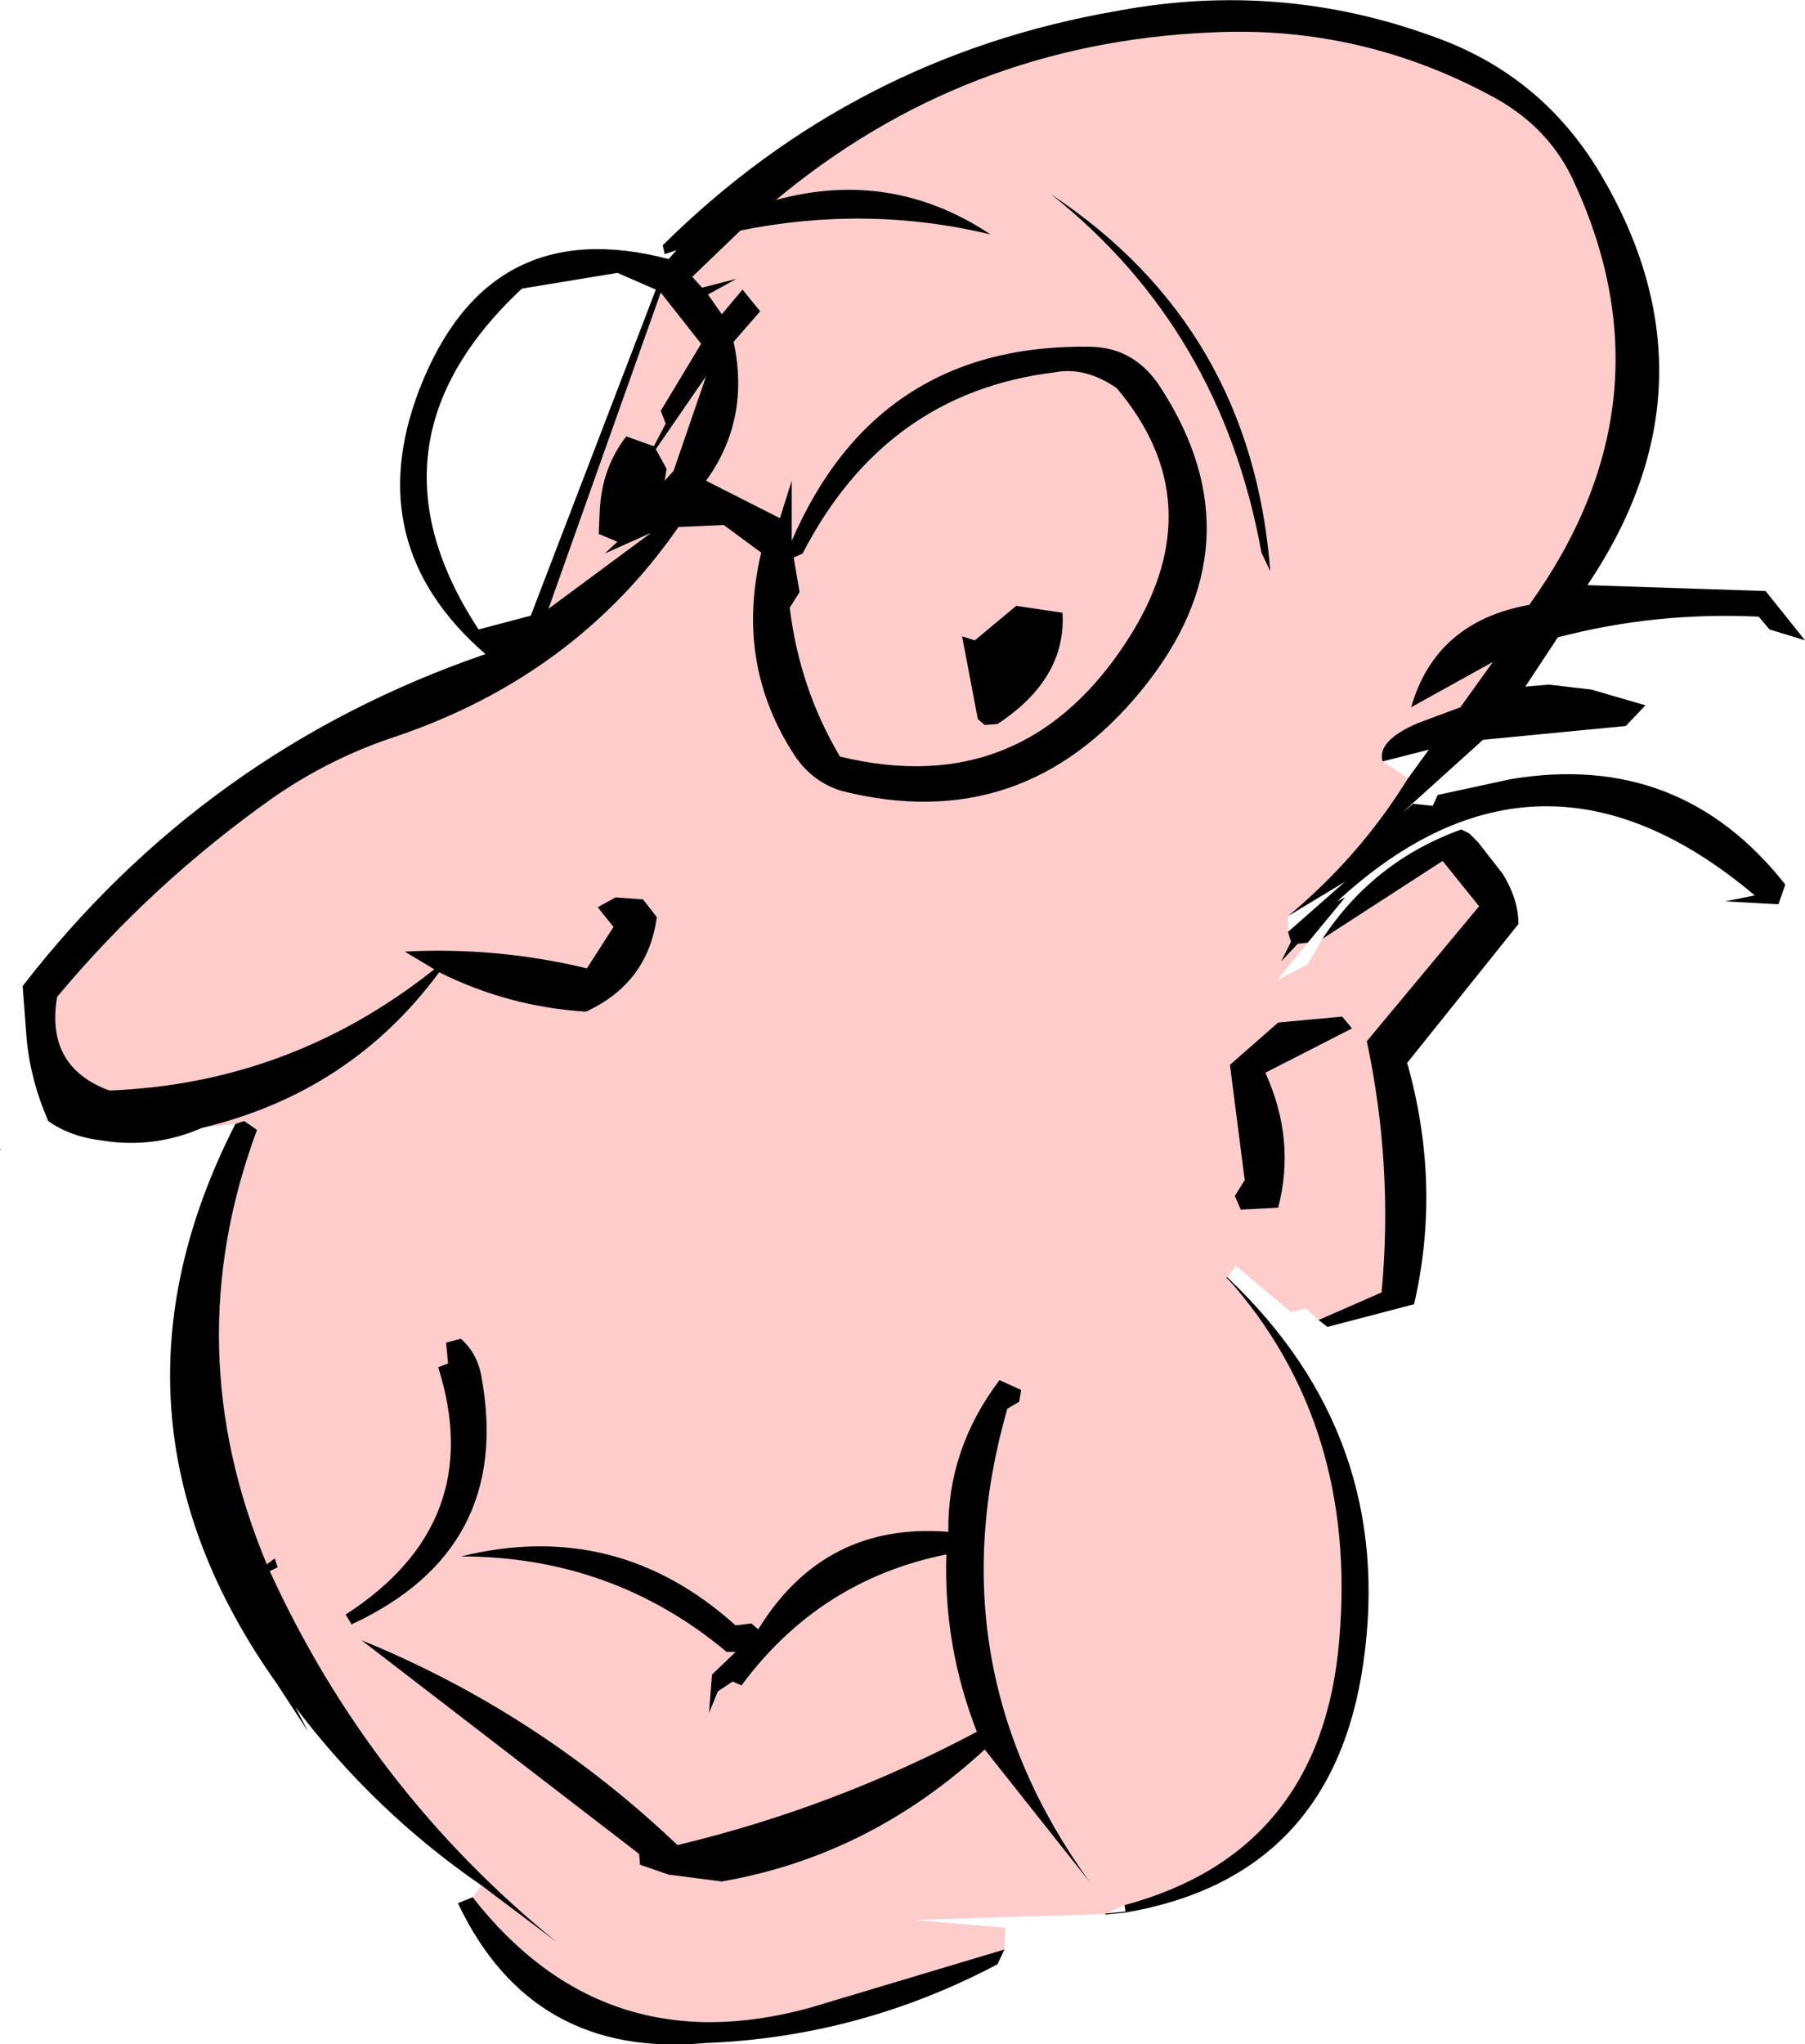 <?xml version="1.0" encoding="UTF-8" standalone="no"?>
<svg xmlns:xlink="http://www.w3.org/1999/xlink" height="103.75px" width="91.65px" xmlns="http://www.w3.org/2000/svg">
  <g transform="matrix(1.0, 0.0, 0.0, 1.0, 45.1, 53.85)">
    <path d="M-34.85 3.4 Q-27.3 1.6 -22.8 -4.5 -19.3 -2.75 -15.35 -2.5 -12.2 -3.95 -11.75 -7.3 L-12.45 -8.2 -13.85 -8.3 -14.75 -7.8 -13.95 -6.8 -15.3 -4.7 Q-19.9 -5.8 -24.55 -5.55 L-23.05 -4.65 Q-30.35 1.15 -39.55 1.5 -42.8 0.3 -42.2 -3.25 -37.4 -9.0 -31.25 -13.35 -28.3 -15.4 -24.9 -16.5 -15.85 -19.6 -10.65 -27.1 L-8.35 -27.2 -6.45 -25.8 Q-7.8 -20.15 -4.75 -15.5 -3.85 -14.15 -2.35 -13.7 6.8 -11.4 12.85 -18.8 18.95 -26.25 13.85 -34.15 12.55 -36.2 10.3 -36.25 -0.55 -36.45 -4.9 -26.4 L-4.9 -29.45 -5.5 -27.55 -9.25 -29.45 Q-7.0 -32.55 -7.85 -36.5 L-6.5 -38.05 -7.4 -39.15 -8.45 -37.9 -9.15 -38.9 -7.7 -39.7 -9.45 -39.25 -9.95 -39.8 -7.5 -42.15 Q-1.05 -43.45 5.2 -41.95 0.15 -45.3 -5.7 -43.7 3.85 -51.65 16.35 -52.2 24.1 -52.6 30.95 -48.8 33.65 -47.25 34.85 -44.55 39.95 -33.45 32.55 -23.15 27.8 -22.3 26.55 -17.95 L30.7 -20.25 29.05 -17.95 26.9 -17.15 Q24.8 -16.25 25.1 -15.2 L26.4 -14.35 26.3 -14.2 Q23.9 -10.35 20.3 -7.35 L20.3 -6.55 20.45 -6.05 19.95 -5.05 20.8 -5.95 21.3 -6.0 19.75 -4.1 21.3 -4.9 22.05 -6.2 28.15 -10.15 30.0 -7.85 24.3 -1.0 Q25.65 5.35 25.05 11.75 L21.85 13.15 21.2 12.55 20.45 12.75 17.65 10.4 17.2 11.0 Q23.85 18.45 22.9 29.4 22.0 40.15 12.0 42.85 11.55 43.05 11.05 43.3 L1.35 43.6 5.95 44.0 5.9 45.1 -3.95 48.05 Q-14.45 50.95 -21.1 42.45 L-20.65 41.85 -16.8 44.75 Q-26.3 37.05 -31.4 25.9 L-31.0 25.7 -31.15 25.25 -31.55 25.55 Q-36.15 14.55 -32.05 3.5 L-32.7 3.05 -33.15 3.2 -34.85 3.4 M19.4 -24.85 Q18.45 -37.25 8.25 -44.0 16.9 -37.15 18.95 -25.8 L19.4 -24.85 M11.6 -34.15 Q16.5 -28.35 12.3 -21.6 7.0 -13.15 -2.45 -15.45 -4.5 -18.9 -5.0 -23.0 L-4.5 -23.8 -4.8 -25.55 -4.35 -25.75 Q-0.15 -33.9 8.45 -34.95 10.0 -35.25 11.6 -34.15 M6.5 -23.1 L4.4 -21.35 3.75 -21.55 4.55 -17.35 4.9 -17.05 5.55 -17.1 Q9.05 -19.4 8.85 -22.75 L6.5 -23.1 M23.05 -2.25 L19.8 -1.95 17.35 0.2 18.1 6.05 17.6 6.85 17.9 7.55 19.8 7.45 Q20.7 4.0 19.15 0.6 L23.55 -1.65 23.05 -2.25 M5.65 16.2 Q3.0 19.7 3.05 23.9 -3.25 23.4 -6.6 28.85 L-6.95 28.55 -7.75 28.65 Q-13.8 23.2 -21.7 25.15 -14.0 25.15 -8.2 30.0 L-7.75 30.0 -8.95 31.15 -9.1 33.1 -8.65 32.0 -7.9 31.5 -7.45 31.7 Q-3.5 26.35 2.95 25.05 2.8 29.7 4.5 34.05 -2.75 37.9 -10.7 39.8 -17.8 33.05 -26.75 29.4 L-12.65 40.25 -12.6 40.8 -11.15 41.3 -8.45 41.65 Q-0.95 40.35 4.9 34.95 L10.25 41.7 Q2.3 30.7 6.05 17.65 L6.65 17.3 6.75 16.7 5.65 16.2 M-11.3 -32.35 L-11.9 -31.2 -13.3 -31.7 Q-14.55 -30.1 -14.65 -27.9 L-14.7 -26.75 -13.75 -26.35 -14.4 -25.75 -12.05 -26.8 -17.25 -22.95 -11.55 -39.0 -9.5 -36.4 -11.55 -33.0 -11.3 -32.35 M-11.35 -29.45 L-11.25 -30.05 -11.8 -31.05 -9.25 -34.75 -10.9 -29.95 -11.35 -29.45 M-22.45 14.3 L-22.35 15.35 -22.85 15.55 Q-20.35 23.45 -27.55 28.1 L-27.25 28.6 Q-19.05 24.8 -20.65 16.05 -20.85 14.85 -21.7 14.1 L-22.45 14.3" fill="#ffcccc" fill-rule="evenodd" stroke="none"/>
    <path d="M-34.85 3.4 Q-37.25 4.45 -39.85 4.05 -41.55 3.85 -42.65 3.05 -43.55 1.0 -43.75 -1.15 L-43.95 -3.8 Q-34.7 -15.75 -20.45 -20.65 -26.85 -26.2 -23.8 -34.1 -20.3 -43.1 -11.15 -40.7 L-10.75 -41.15 -11.35 -40.95 -11.45 -41.4 Q-1.75 -51.0 11.65 -53.3 19.95 -54.85 27.8 -51.95 33.2 -50.0 36.15 -45.05 42.45 -34.45 35.5 -24.15 L44.55 -23.85 46.55 -21.35 44.75 -21.9 44.2 -22.55 Q38.95 -22.8 34.0 -21.5 L32.35 -19.0 33.55 -19.1 35.7 -18.85 38.45 -18.05 37.45 -17.0 30.2 -16.3 26.1 -12.6 26.65 -13.05 27.65 -12.95 27.9 -13.5 31.6 -14.3 Q40.2 -15.75 45.55 -8.95 L45.2 -7.95 42.5 -8.1 44.0 -8.4 Q33.1 -17.6 22.8 -8.1 L23.2 -8.3 21.3 -6.0 20.8 -5.95 19.95 -5.05 20.45 -6.05 20.3 -6.55 23.2 -9.1 20.3 -7.35 Q23.9 -10.35 26.3 -14.2 L26.4 -14.35 27.45 -15.8 25.1 -15.2 Q24.8 -16.25 26.9 -17.15 L29.05 -17.95 30.7 -20.25 26.55 -17.95 Q27.8 -22.3 32.55 -23.15 39.95 -33.45 34.85 -44.55 33.65 -47.25 30.95 -48.8 24.1 -52.6 16.35 -52.2 3.85 -51.65 -5.7 -43.7 0.15 -45.3 5.2 -41.95 -1.05 -43.45 -7.5 -42.15 L-9.95 -39.8 -9.45 -39.25 -7.7 -39.7 -9.15 -38.9 -8.45 -37.9 -7.4 -39.15 -6.5 -38.05 -7.85 -36.5 Q-7.0 -32.55 -9.25 -29.45 L-5.5 -27.55 -4.9 -29.45 -4.9 -26.4 Q-0.55 -36.45 10.3 -36.25 12.55 -36.2 13.85 -34.15 18.95 -26.25 12.85 -18.8 6.8 -11.4 -2.35 -13.7 -3.85 -14.15 -4.75 -15.5 -7.8 -20.15 -6.45 -25.8 L-8.35 -27.2 -10.65 -27.1 Q-15.85 -19.6 -24.9 -16.5 -28.3 -15.4 -31.25 -13.35 -37.4 -9.0 -42.2 -3.25 -42.8 0.3 -39.55 1.5 -30.35 1.15 -23.05 -4.65 L-24.55 -5.55 Q-19.9 -5.8 -15.3 -4.7 L-13.95 -6.8 -14.75 -7.8 -13.85 -8.3 -12.45 -8.2 -11.75 -7.3 Q-12.2 -3.95 -15.35 -2.5 -19.3 -2.75 -22.8 -4.5 -27.3 1.6 -34.85 3.4 M22.05 -6.2 Q24.65 -10.15 29.1 -11.75 L29.5 -11.55 29.95 -11.1 31.2 -9.5 Q32.0 -8.2 32.0 -6.95 L26.35 0.1 Q28.1 6.3 26.7 12.35 L22.3 13.5 21.85 13.15 25.05 11.75 Q25.65 5.35 24.3 -1.0 L30.0 -7.85 28.15 -10.15 22.05 -6.2 M17.2 11.0 Q25.75 19.1 24.1 30.55 22.55 41.4 12.05 43.2 L12.0 42.85 Q22.0 40.15 22.9 29.4 23.85 18.45 17.2 11.0 M5.9 45.1 L5.55 45.85 Q-1.45 49.55 -9.3 49.85 -18.1 50.65 -21.85 42.75 L-21.1 42.45 Q-14.45 50.95 -3.95 48.05 L5.9 45.1 M-20.65 41.85 Q-26.1 38.1 -30.1 32.8 L-29.45 34.05 -31.05 31.6 Q-40.7 18.0 -33.15 3.2 L-32.7 3.05 -32.05 3.5 Q-36.15 14.55 -31.55 25.55 L-31.15 25.25 -31.0 25.7 -31.4 25.9 Q-26.3 37.05 -16.8 44.75 L-20.65 41.85 M6.5 -23.1 L8.85 -22.75 Q9.05 -19.4 5.55 -17.1 L4.9 -17.05 4.55 -17.35 3.75 -21.55 4.4 -21.35 6.5 -23.1 M11.6 -34.15 Q10.0 -35.25 8.45 -34.95 -0.15 -33.9 -4.35 -25.75 L-4.8 -25.55 -4.5 -23.8 -5.0 -23.0 Q-4.5 -18.9 -2.45 -15.45 7.0 -13.15 12.3 -21.6 16.5 -28.35 11.6 -34.15 M19.4 -24.85 L18.95 -25.8 Q16.9 -37.15 8.25 -44.0 18.45 -37.25 19.4 -24.85 M5.65 16.2 L6.75 16.7 6.65 17.3 6.05 17.65 Q2.3 30.7 10.25 41.7 L4.9 34.95 Q-0.95 40.35 -8.45 41.65 L-11.15 41.3 -12.6 40.8 -12.65 40.25 -26.75 29.4 Q-17.8 33.05 -10.7 39.8 -2.75 37.9 4.5 34.05 2.8 29.7 2.95 25.05 -3.5 26.35 -7.45 31.7 L-7.9 31.5 -8.65 32.0 -9.1 33.1 -8.95 31.15 -7.75 30.0 -8.2 30.0 Q-14.0 25.15 -21.7 25.15 -13.8 23.2 -7.75 28.65 L-6.95 28.55 -6.6 28.85 Q-3.25 23.4 3.05 23.9 3.0 19.7 5.65 16.2 M23.05 -2.25 L23.55 -1.65 19.15 0.6 Q20.7 4.0 19.8 7.45 L17.9 7.55 17.6 6.85 18.1 6.05 17.35 0.2 19.8 -1.95 23.05 -2.25 M-11.8 -39.15 L-13.75 -40.0 -18.6 -39.2 Q-27.0 -31.35 -20.8 -21.9 L-18.15 -22.6 -11.8 -39.15 M-22.45 14.3 L-21.7 14.1 Q-20.85 14.85 -20.65 16.05 -19.05 24.8 -27.25 28.6 L-27.55 28.1 Q-20.35 23.45 -22.85 15.55 L-22.35 15.35 -22.45 14.3 M-11.35 -29.45 L-10.9 -29.95 -9.25 -34.75 -11.8 -31.05 -11.25 -30.05 -11.35 -29.45 M-11.3 -32.35 L-11.55 -33.0 -9.5 -36.4 -11.55 -39.0 -17.25 -22.95 -12.05 -26.8 -14.4 -25.75 -13.75 -26.35 -14.7 -26.75 -14.65 -27.9 Q-14.55 -30.1 -13.3 -31.7 L-11.9 -31.2 -11.3 -32.35 M-45.05 4.5 L-45.1 4.5 -45.05 4.45 -45.05 4.5" fill="#000000" fill-rule="evenodd" stroke="none"/>
    <path d="M17.2 11.0 Q25.75 19.1 24.1 30.55 22.55 41.4 12.05 43.2 L11.05 43.3" fill="none" stroke="#000000" stroke-linecap="round" stroke-linejoin="round" stroke-width="0.05"/>
  </g>
</svg>
